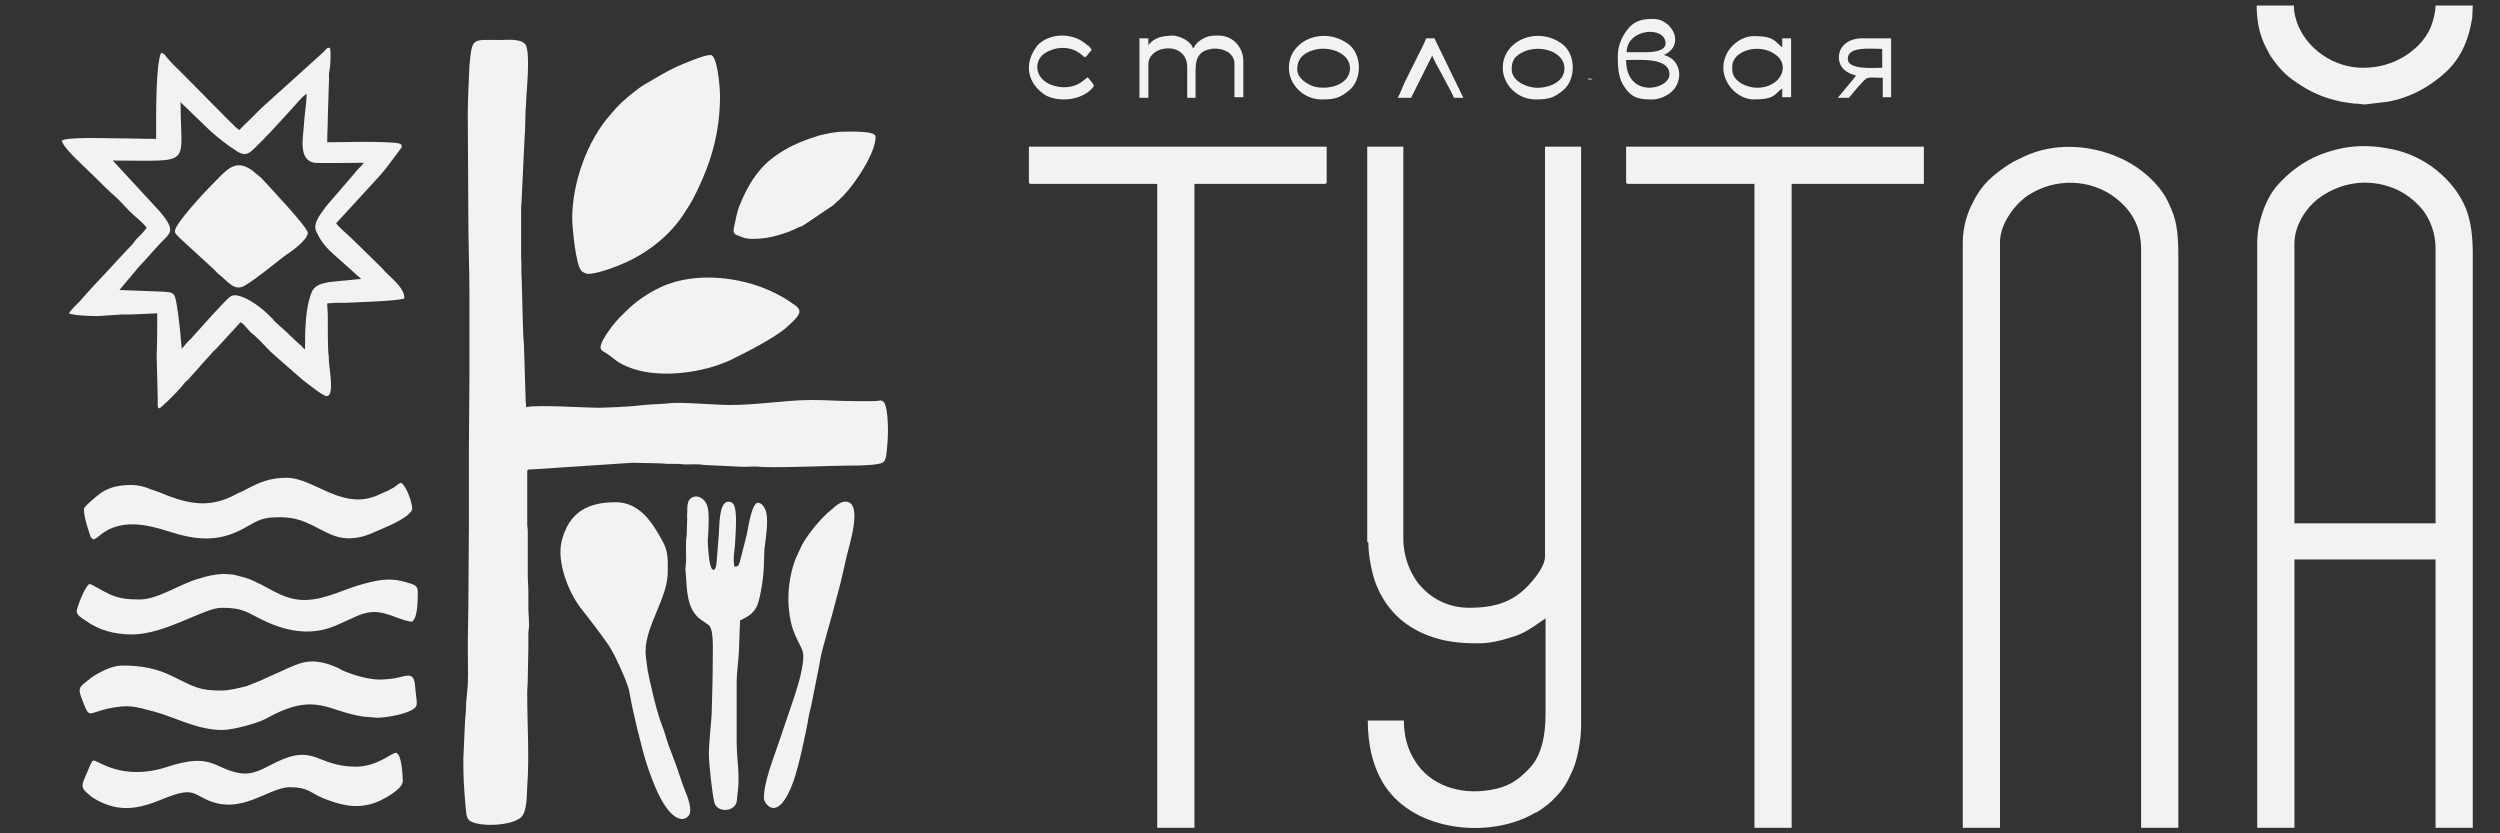 <?xml version="1.0" encoding="UTF-8"?> <svg xmlns="http://www.w3.org/2000/svg" xmlns:xlink="http://www.w3.org/1999/xlink" version="1.1" id="Слой_1" x="0px" y="0px" viewBox="0 0 450 150" style="enable-background:new 0 0 450 150;" xml:space="preserve"><rect x="0" y="0" width="450" height="150" fill="#333333" stroke="none"/> <style type="text/css"> .st0{fill-rule:evenodd;clip-rule:evenodd;fill:#F2F2F2;} </style> <g> <path class="st0" d="M84.2,20.2l0.1,18.9c0,4.7,0.2,9.2,0.2,13.9c0,4.7,0,9.4,0,14.2c0,4.8-0.1,9.2-0.1,14c0,4.7,0,9.4,0,14 c0,4.8-0.1,9.3-0.1,14c0,2.4-0.1,4.5-0.1,7c0,2.3,0.1,4.8,0,7.1l-0.3,3.3c0,1-0.1,2.4-0.2,3.3l-0.3,6.8c0,3.5,0.1,4.9,0.4,8.4 c0.1,1,0.1,2.1,0.7,2.6c1.6,1.2,7.6,1,9.3-0.6c1.1-1,1-4,1.1-5.4c0.4-5.8,0-11,0-17c0-0.9,0.1-1.5,0.1-2.6c0-1.9,0.1-3.4,0.1-5.2 c0-0.9,0-1.8,0-2.7c0-0.9,0.2-1,0.1-2.6c0-0.8-0.1-1.1-0.1-2.6c0-0.9,0-1.8,0-2.7c0-1-0.1-1.6-0.1-2.6l0-8.1c0-0.6-0.1-0.7-0.1-1.2 c0-0.4,0-0.9,0-1.3v-8.2c0-0.5,0.4-0.4,0.8-0.4l18.1-1.2l4.9,0.1c0.7,0,0.9,0.1,1.6,0.1c0.5,0,1.1,0,1.6,0c0.7,0,0.8,0.1,1.6,0.1 c1.1,0,2.3-0.1,3.3,0.1l6.4,0.3c1.1,0.1,2.4-0.1,3.4,0c1.9,0.3,13.6-0.2,16.5-0.2c1.5,0,5.4,0,6-0.7c0.5-0.6,0.5-2,0.6-2.9 c0.2-1.6,0.3-7-0.7-7.9c-0.4-0.4-0.8-0.1-1.5-0.1h-3.7c-2.7,0-5-0.2-7.7-0.2c-4.6,0-9.5,0.9-14.8,0.9c-2.4,0-9.3-0.6-10.9-0.3 c-0.7,0.1-4,0.2-5.5,0.4c-1.3,0.2-6.3,0.4-7.3,0.4c-2.2,0-11.1-0.6-12.9-0.1c0-0.6-0.1-1-0.1-1.8l-0.3-9.7 c-0.2-1.1-0.3-9.5-0.4-11.6c-0.1-1.4,0-2.7-0.1-3.9l0-8.8c0-0.8,0.1-0.9,0.1-1.7l0.5-10.5c0-0.8,0.1-1.1,0.1-1.7l0.1-3.5 c0-0.8,0.1-1,0.1-1.7c0-1.3,0.9-9.4-0.2-10.5c-1-1-3.4-0.7-4.2-0.7c-5.4,0-5.3-0.6-5.8,4.6C84.4,13.9,84.2,18.3,84.2,20.2z"></path> <path class="st0" d="M413,43.8c0-3.3,2.2-6.4,4.1-7.9c4-3.1,9.1-3.9,13.8-2c2,0.8,3.8,2.2,5.2,3.9c1.4,1.8,2.3,4.3,2.3,6.9v49.5 H413V43.8L413,43.8z M406.3,43.6V149h6.7v-48.3h25.4V149h6.7V45.9c0-3.3-0.3-5.9-1.2-8.3c-2.2-5.4-7.5-9.5-13.1-10.7 c-4.8-1-8.7-0.8-13.3,1c-3,1.2-5.6,3.2-7.7,5.6C407.7,36,406.3,40.2,406.3,43.6z"></path> <path class="st0" d="M353.3,43.5V149h6.7V43.6c0-3.2,2.5-6.7,5-8.4c4.8-3.2,11.3-3.1,15.9,0.5c2.9,2.3,4.5,5.2,4.5,9.2V149h6.7 V46.1c0-3.2-0.2-6.1-1.2-8.3c-0.5-1.2-0.9-2.1-1.6-3.1c-1.8-2.7-4.9-5.1-8-6.4c-5.3-2.3-11.6-2.6-16.8-0.2c-1,0.5-2,0.9-2.9,1.5 c-2.9,1.9-5,3.7-6.5,6.9C354.2,38.1,353.3,40.8,353.3,43.5z"></path> <path class="st0" d="M246.3,97.6c0,2.6,0.7,5.8,1.4,7.6c1.8,4.4,4.7,7.3,9.1,9.1c3.1,1.2,5.8,1.5,9.4,1.5c2.6,0,4.9-0.8,6.8-1.4 c1.9-0.7,3.6-2,5.2-3.1c0,5.7,0,11.5,0,17.2c0,3.6-0.6,7.5-3,9.9c-2,2.1-3.8,3.3-7,3.8c-5.2,0.9-10.8-0.7-13.6-5.4 c-1.2-1.9-1.9-4.3-1.9-7.1h-6.5c0,4.4,0.9,8.4,3.1,11.8c5.5,8.2,18.6,9.4,26.5,5.1c0.3-0.2,0.5-0.3,0.8-0.4c0.6-0.3,2.2-1.5,2.7-2 c2-2,2.5-2.7,3.8-5.6c0.8-1.8,1.5-5.3,1.5-7.9V26.4h-6.5v73.8c0,2-2.7,5.1-4.3,6.4c-2.6,2.1-5.5,2.8-9.3,2.8 c-3.4,0-6.3-1.3-8.5-3.6c-1.8-1.8-3.4-5.2-3.4-8.8V26.4h-6.5V97.6z"></path> <path class="st0" d="M292.7,32.7c0,0.3,0.1,0.4,0.4,0.4h22.7V149h6.7V33.1h23.8v-6.7h-53.6V32.7z"></path> <path class="st0" d="M185.2,32.7c0,0.3,0.1,0.4,0.4,0.4h22.7V149h6.7V33.1h23.4c0.3,0,0.4-0.1,0.4-0.4v-6.3h-53.6V32.7z"></path> <path class="st0" d="M55.2,16.9c0,1.4-0.4,3.8-0.5,5.6c-0.1,2.1-1.1,6.3,1.9,6.8c0.9,0.1,7.6,0,8.9,0c-0.3,0.4-0.7,0.8-1.1,1.2 c-0.2,0.2-0.3,0.3-0.5,0.6l-5,5.8c-0.8,1.1-2.7,3.2-2,4.7c1.1,2.5,2.6,3.7,4.3,5.2l3.8,3.4l-5.1,0.5c-1.7,0.2-3.2,0.5-3.8,1.9 c-1.1,2.7-1.2,6.5-1.2,10.3c-0.3-0.2-0.4-0.3-0.6-0.6c-1.2-1-1.6-1.5-2.7-2.5l-2.1-1.9c-1.4-1.7-4-3.8-6-4.5 c-0.6-0.2-1.3-0.4-1.9-0.1c-0.6,0.3-2.6,2.6-3.3,3.3l-3.7,4.1c-0.2,0.3-0.4,0.4-0.7,0.7l-1.2,1.4c0-0.8-0.2-1.6-0.2-2.4 c-0.1-1.3-0.7-6.6-1.1-7.2c-0.4-0.7-1.2-0.6-2-0.7l-7.9-0.3l3.6-4.3c0.5-0.5,0.8-0.8,1.3-1.4l1.9-2.1c2.1-2.5,3.8-2.4,0.4-6.4 l-8.4-9.1c14.7,0,12.2,1.2,12.2-10.5l5.5,5.3c1.5,1.3,2.9,2.4,4.6,3.5c1.9,1.2,2.4,0.3,4.8-2.1c1.6-1.6,3.7-4,5.2-5.6 C53.3,18.8,54.3,17.4,55.2,16.9z M55.2,16.9L55.2,16.9L55.2,16.9z M43.1,23.4c-0.7-0.4-1.2-1.1-1.8-1.6L32.6,13 c-0.9-0.9-1.8-1.7-2.6-2.7c-0.3-0.4-0.5-0.7-1-0.8c-1,2.1-0.9,11.9-0.9,15.5c-2.5,0-4.5-0.1-7-0.1c-1.8,0-8.7-0.3-10,0.4 c0.4,1.5,4.1,4.7,5.5,6.1c1.4,1.4,3,3,4.4,4.2c0.2,0.2,0.3,0.3,0.5,0.5l1.9,2c0.9,0.9,2.3,1.9,3,2.9c-0.2,0.2-0.6,0.8-0.8,1 c-0.3,0.3-0.6,0.6-0.9,0.9c-0.4,0.4-0.5,0.6-0.8,1c-2.4,2.5-4.7,5.1-7.1,7.6l-2.6,2.9c-0.3,0.3-0.6,0.6-0.9,0.9 c-0.3,0.3-0.7,0.8-0.9,1.1c0.8,0.4,4.1,0.5,5.2,0.5l4.5-0.3c0.5,0,1.1,0,1.6,0l4.6-0.2c0,2.5,0,5.3-0.1,7.7l0.2,7.8 c0,0.8-0.2,2.2,0.7,1.3c0.5-0.5,0.9-0.8,1.4-1.3c0.9-0.9,1.8-1.8,2.6-2.8c0.2-0.3,0.3-0.4,0.6-0.6l1.9-2.1c0.3-0.3,0.3-0.4,0.6-0.7 l1.9-2.1c0.2-0.3,0.4-0.4,0.7-0.7l4.5-4.9c0.2,0.1,0.8,0.6,0.9,0.8l0.9,1c1.3,1,2.4,2.3,3.6,3.5c0.4,0.4,0.6,0.5,1,0.9l4.8,4.2 c0.7,0.5,3.6,2.9,4.3,2.9c1.5,0,0.4-5.2,0.4-6.5c0-0.4,0-0.7-0.1-1.2C59,62.3,59,58.1,59,56.8c0-0.9-0.1-1.3-0.1-2.2 c0.6,0,1-0.1,1.7-0.1c0.6,0,1.3,0,1.8,0c1.7-0.1,9.4-0.3,10.4-0.8c0-2.1-2.8-3.9-4.1-5.5l-4.9-4.8c-0.9-0.9-2.6-2.3-3.3-3.2 l7.7-8.4c0.5-0.6,1-1.1,1.5-1.8l2.1-2.8c0.1-0.2,0.2-0.3,0.4-0.5c0.4-0.7-0.2-0.9-1-1c-4.5-0.3-7.8-0.1-12.3-0.1 c0-1.6,0.1-2.7,0.1-4.3l0.2-6.4c0.1-0.7-0.1-1.4,0.1-2.1c0.2-1,0.3-3.4,0.1-4.2c-0.7,0-0.7,0.3-1.1,0.7L47,19.5 c-0.7,0.7-1.3,1.3-2,2C44.5,22,43.5,22.9,43.1,23.4z"></path> <path class="st0" d="M103,39.3c0,1.4,0.6,8.5,1.7,9.5c0.2,0.2,0.8,0.5,1.2,0.5c1.4,0,4.2-1,5.4-1.5c4.6-1.8,8.8-4.9,11.6-9 c1.2-1.9,1.5-2.2,2.5-4.3c2.6-5.3,4.2-10.7,4.2-17.2c0-1.8-0.5-7.4-1.7-7.4c-1.3,0-4.9,1.6-6.3,2.2c-1.5,0.7-3.9,2.1-5.4,3 c-0.7,0.4-1.4,0.9-2,1.4c-1.8,1.4-2.9,2.4-4.3,4.1C105.7,25.3,103,32.9,103,39.3z"></path> <path class="st0" d="M116.2,117.3c0-4.8,4-9.6,4-14.4c0-2.2,0.1-3.7-1-5.6c-1.8-3.3-4.1-6.9-8.4-6.9c-5,0-8.4,1.8-9.7,7 c-0.9,3.6,1.1,9,3.4,12c1.5,1.9,3.8,4.9,5.1,6.8c0.5,0.8,1,1.7,1.4,2.6c0.6,1.2,2.1,4.5,2.3,5.8c0.5,3.1,2.2,10.1,3.1,12.9 c0.9,2.7,3.2,9.5,6.2,9.9c0.5,0.1,1-0.2,1.3-0.5c0.9-1-0.2-3.6-0.6-4.6c-0.8-2-1.3-3.9-2.1-5.9c-0.3-0.9-0.8-2-1.1-3 c-0.3-1-0.6-2-1-3c-0.9-2.3-2-7.1-2.5-9.6C116.5,119.9,116.2,118.2,116.2,117.3z"></path> <path class="st0" d="M39.8,124.3c-4,0-4.9-0.7-8.6-2.5c-3-1.5-5.7-2-9.2-2c-1.7,0-3.4,0.9-4.5,1.5c-1.1,0.6-1.4,1-2.1,1.5 c-1.5,1.1-1.2,1.6-0.4,3.7c1.1,2.8,0.9,1.9,4.2,1.1c4.1-0.9,5.1-0.4,8.6,0.5c3.7,1,7.7,3.3,12.2,3.3c1.9,0,6.3-1.2,7.8-2 c9.1-5.1,11.1-1.3,17.7-0.4l2.5,0.2c2-0.1,5.5-0.7,6.7-1.8c0.6-0.6,0.2-1.5,0.1-3.1c-0.2-3.2-0.8-2.9-3.3-2.3 c-0.8,0.2-1.4,0.2-2.4,0.3c-2.2,0.2-5.3-0.7-7.4-1.6c-0.4-0.2-0.5-0.3-0.9-0.5c-5.6-2.4-7.1-0.6-12.6,1.7c-0.7,0.3-1.2,0.6-1.8,0.8 c-0.7,0.3-1.2,0.5-2,0.8C43.2,123.8,41.3,124.3,39.8,124.3z"></path> <path class="st0" d="M143.9,56.1c0-0.7-0.8-1.2-1.3-1.5c-0.6-0.4-1.1-0.8-1.7-1.1c-6.1-3.6-15.4-4.9-22-1.8 c-2.3,1.1-4.4,2.5-6.2,4.3c-1.3,1.3-1.2,1.1-2.5,2.7c-0.6,0.8-1.7,2.3-2,3.3c-0.3,0.9,0.1,1.1,0.8,1.5c1.6,1,2,1.9,5,2.9 c5.1,1.7,12.6,0.7,17.5-1.6c2.5-1.2,7.8-3.9,10-5.8C142,58.5,143.9,57,143.9,56.1z"></path> <path class="st0" d="M128.3,118c0,3.9-0.1,6.8-0.2,10.5c-0.1,2-0.5,5-0.5,7.3c0,1.6,0.6,7.2,1,8.7c0.5,1.8,3.6,1.7,4-0.2 c0.1-0.4,0.1-1.3,0.2-1.7c0.4-3.1-0.2-6.1-0.2-9.1l0-10.6c0-2,0.3-3.6,0.4-5.5l0.1-2.8c0-1,0.1-1.8,0.1-2.9 c1.5-0.8,2.3-1.1,3.1-2.7c0.6-1.5,1.2-5.4,1.2-7.4l0.1-2.8c0.2-1.8,0.9-5.6,0.1-7.2c-0.3-0.6-0.7-1.1-1.3-1.1c-1.1,0-1.8,4.9-2,5.8 l-1.2,4.7c-0.2,0.6-0.2,1-1,1c-0.3-1.3,0-2.7,0.1-4c0.1-1.8,0.3-4.3,0.1-5.9c-0.1-0.9-0.3-1.8-1.3-1.8c-1.7,0-1.6,4.5-1.7,5.7 l-0.4,5.1c-0.1,0.7-0.1,1.2-0.5,1.5c-0.3-0.1-0.4-0.2-0.5-0.5c-0.4-0.8-0.6-3.9-0.6-4.7c0.1-1.5,0.3-4.8,0-6 c-0.5-2.2-2.8-2.7-3.5-1.1c-0.2,0.6-0.2,1.1-0.2,2c0,0.6-0.1,0.4,0,0.9l-0.1,3.2c-0.2,1.2-0.1,3-0.1,4.4c0,0.8-0.2,1.2-0.1,2.1 c0.3,2.2-0.1,6.6,2.7,8.6c0.4,0.3,0.9,0.6,1.3,0.9C128.5,112.9,128.3,116.6,128.3,118z"></path> <path class="st0" d="M23.7,87.3c-2.1,0-3.8,0.3-5.5,1.4c-0.7,0.5-3.1,2.5-3.1,2.9c0,1.3,0.6,3.2,1,4.4c0.2,0.6,0.2,0.8,0.7,1.1 c0.5-0.1,1.1-0.7,1.5-1c3.6-2.7,8.1-1.7,11.9-0.5c4.9,1.6,9,2.1,13.7-0.5c2.7-1.5,3.2-2,6.6-2c1.2,0,2.5,0.2,3.4,0.5 c3.5,1.1,5.5,3.3,8.9,3.3c2.7,0,4.4-1.1,6.4-1.9c1.2-0.5,5-2.2,5-3.5c0-0.9-1-4-2-4.6c-0.5,0.1-1.1,0.8-1.6,1c-1,0.6-1,0.5-1.9,0.9 C61.9,92.4,56.7,86,51.6,86c-3,0-4.9,0.8-7.5,2.2c-0.5,0.3-1,0.4-1.5,0.7c-4.3,2.4-7.9,2-12.2,0.4c-1.3-0.5-1.6-0.7-3.2-1.2 C26.3,87.7,25,87.3,23.7,87.3z"></path> <path class="st0" d="M25.2,107.9c-2.1,0-3.7-0.1-5.6-1c-1.1-0.5-3-1.7-3.5-1.8c-1,0.7-2.3,4.5-2.3,4.9c0,0.7,0.8,1.2,1.6,1.7 c2.3,1.7,5.2,2.5,8.3,2.5c6.1,0,13-4.8,16.2-4.8c4,0,4.4,0.8,7.8,2.4c4.3,2,8.7,2.7,13.2,0.6c0.7-0.3,1.3-0.6,2-0.9 c3.7-1.8,5.1-1.7,8.9-0.2c0.6,0.2,1.7,0.6,2.4,0.6c0.2-0.3,0.3-0.3,0.5-0.7c0.5-1.4,0.5-3.3,0.5-4.7c0-1.2-0.8-1.3-2.1-1.7 c-2.6-0.8-4.7-0.5-7.3,0.2c-3.7,0.9-7.2,3-11,3c-4.2,0-6.7-2.7-10.6-4c-0.7-0.2-1.1-0.3-1.9-0.5c-0.3-0.1-1.8-0.2-2.2-0.2 c-1.5,0.1-2.9,0.4-4.1,0.8C32.5,105,28.5,107.9,25.2,107.9z"></path> <path class="st0" d="M64.1,138c-7.3,0-7.3-4.3-14.6-0.7c-1.9,0.9-3.9,2.4-6.7,1.8c-4.4-0.9-4.8-3.7-12.9-1 c-7.8,2.5-12.3-1.2-13-1.2c-0.4,0-0.5,0.6-0.7,0.9c-1.4,3.5-2.1,3.7-0.1,5.3c0.3,0.3,0.5,0.4,0.8,0.6c7.4,4.5,12.6-1.1,16.9-1.1 c1.2,0,2.4,0.9,3.3,1.3c6.4,3,11.1-2.2,15.1-2.2c3.3,0,3.6,1,6,2c2.9,1.1,5.4,1.9,8.7,1c1.8-0.5,5.6-2.6,5.6-4.1 c0-1-0.2-5.1-1.3-5.1C70.4,135.6,67.8,138,64.1,138z"></path> <path class="st0" d="M445.1,1h-6.7c0,1.3-0.6,3.5-1.2,4.6c-0.7,1.3-1.6,2.4-2.7,3.3c-2.2,1.9-5.3,3.3-9.2,3.3 c-5.2,0-10.2-3.4-11.9-8.3c-0.3-1-0.5-1.8-0.5-2.9h-6.7c0,3,0.6,5.5,1.7,7.6c0.3,0.5,0.5,1,0.8,1.5c1.4,2,2.5,3.3,4.6,4.7 c2.6,1.8,4.9,2.8,8.1,3.5c0.5,0.1,1.4,0.2,2,0.3c0.4,0.1,0.8,0,1.2,0.1c0.4,0,0.6,0.1,1.1,0.1l4.2-0.5c3.6-0.7,6.6-2.2,9.4-4.5 c3.4-2.7,5-6.2,5.7-10.6L445.1,1z"></path> <path class="st0" d="M55.4,41.9c0-1-7.4-8.8-8.4-9.9l-1.7-1.4c-3.1-2.1-4.5,0-7.3,2.8c-1.2,1.2-6.4,6.8-6.5,8.1 c-0.1,0.6,0.5,0.9,0.8,1.3l6,5.5c0.2,0.2,0.3,0.3,0.5,0.5c0.2,0.2,0.3,0.3,0.5,0.5c1.8,1.4,2.8,3.1,4.6,2.2 c1.7-0.9,5.6-4.1,7.3-5.4C52.4,45.3,55.4,43.2,55.4,41.9z"></path> <path class="st0" d="M144.6,118.1c0,2.7-1.5,7-2.4,9.6l-2,5.9c-1,3-2.7,7.1-2.7,10.1c0,0.9,2.5,4.7,5.3-3c0.9-2.5,2.3-8.8,2.8-11.9 c0.1-0.6,0.3-1.2,0.4-1.7l1.4-7c0.2-1.3,0.4-2.3,0.7-3.4l1.8-6.5c0.3-1.1,0.6-2.3,0.9-3.4c0.6-2.1,1.1-4.5,1.6-6.7 c0.3-1.4,3.1-9.8-0.2-9.8c-0.7,0-1.3,0.4-1.8,0.8c-0.3,0.2-0.4,0.4-0.7,0.6c-1.8,1.4-4.1,4.2-5.3,6.3l-1.2,2.6 c-1.1,2.8-1.6,6.6-1.1,9.9C142.7,115,144.6,116.2,144.6,118.1z"></path> <path class="st0" d="M135.3,43c1.9,0,3.2-0.2,4.9-0.7c0.7-0.2,1.2-0.4,1.8-0.6c0.8-0.3,1.1-0.5,1.8-0.8c0.3-0.1,0.6-0.2,0.9-0.4 l5.2-3.5c1.4-1.2,2.5-2.3,3.6-3.8c1.5-2,4.1-6,4.1-8.6c0-1.1-4.5-0.9-5.7-0.9c-1.7,0-3.2,0.4-4.5,0.7c-2.6,0.8-5.1,1.8-7.3,3.3 c-3.4,2.2-5.4,5.4-6.9,9.1c-0.5,1.1-0.8,2.8-1.1,4.2c-0.2,1,0.1,1.2,1,1.5C133.7,42.8,134.5,43,135.3,43z"></path> <path class="st0" d="M206.7,8.1V6.9h-1.6v10.7h1.6v-6c0-3.6,7-4.3,7,0.5v5.5h1.5v-4.9c0-2.4,0.7-3.5,2.8-3.9c1.3-0.2,3,0.2,3.7,1.2 c0.2,0.2,0.5,0.9,0.5,1.2v6.3h1.6v-6.5c0-2.6-2-4.6-4.4-4.6c-1.3,0-1.9,0-3.1,0.7c-0.2,0.1-0.7,0.5-0.8,0.6 c-0.2,0.2-0.5,0.6-0.6,0.9h-0.2c-0.3-1.1-2.3-2.2-3.7-2.2C209.1,6.5,207.9,6.7,206.7,8.1z"></path> <path class="st0" d="M292.7,10.8c2.5,0,7.8-0.5,7.8,2.6C300.5,16.2,292.7,17.8,292.7,10.8L292.7,10.8z M296.1,9.4h-3.3 c0-4.3,7-4.8,7-1.6C299.8,9.2,297.6,9.4,296.1,9.4L296.1,9.4z M291.2,10.1c0,2.1,0.1,4.1,1.3,5.7c1.4,2,2.8,2.1,5,2.1 c1.2,0,2.6-0.7,3.3-1.3c2.3-2,1.9-5.9-1.3-6.7l0.2-0.1c3.7-1.9,1.2-6.4-2.1-6.4c-2,0-3.5,0.3-4.8,2.1 C291.9,6.7,291.2,8.3,291.2,10.1z"></path> <path class="st0" d="M316.3,15.8c-1.8,0-4.5-1.1-4.5-3.3c0-0.8,0-1.3,0.5-2c0.3-0.4,0.6-0.7,1-0.9c1.7-1.1,4.4-1.1,6.1,0.1 C322.5,11.7,320.5,15.8,316.3,15.8L316.3,15.8z M310.2,12.2c0,3.1,2.8,5.7,5.5,5.7c3.9,0,3.7-1,5.1-2v1.6h1.6V6.9h-1.6v1.6 c-1.4-1-1.3-2-5.1-2C313,6.5,310.2,9,310.2,12.2z"></path> <path class="st0" d="M233.5,12.5c0-2,1.2-3,3-3.5c2.7-0.8,6.5,0.5,6.5,3.3c0,2.7-3.4,4-6.4,3.3C235.3,15.2,233.5,14.1,233.5,12.5 L233.5,12.5z M232,12.2c0,3.1,2.7,5.7,5.9,5.7c2.2,0,3.2-0.2,4.9-1.6c2.4-1.9,2.4-6.4,0-8.3C238.3,4.6,232,7.2,232,12.2z"></path> <path class="st0" d="M272.1,12.5c0-1.4,0.4-2.2,1.6-2.9c3-1.8,7.9-0.5,7.9,2.7c0,2.3-2.4,3.4-4.6,3.5 C275.1,15.9,272.1,14.7,272.1,12.5L272.1,12.5z M270.5,12.2c0,3.1,2.7,5.7,5.9,5.7c2.2,0,3.2-0.2,4.9-1.6c2.4-1.9,2.4-6.4,0-8.3 C276.9,4.6,270.5,7.2,270.5,12.2z"></path> <path class="st0" d="M185.2,12.2c0,1.7,0.8,3,1.7,3.9c0.5,0.5,1,0.9,1.6,1.2c2.9,1.3,6.9,0.4,8.4-1.8c-0.1-0.6-0.8-1.1-1.1-1.6 c-0.8,0.5-1.7,1.8-4.3,1.8c-1.1,0-2.5-0.4-3.2-0.9c-2.2-1.4-2-4.2-0.1-5.3c2-1.2,4.5-1.2,6.3,0.2c0.3,0.2,0.5,0.5,0.8,0.6 c0.3-0.2,0.4-0.3,0.6-0.6c0.2-0.3,0.4-0.4,0.6-0.7c-0.3-0.5-0.3-0.6-0.8-0.9c-0.4-0.3-0.6-0.5-1.1-0.8c-2.4-1.4-5.9-1.2-7.9,0.9 C185.9,9.3,185.2,10.6,185.2,12.2z"></path> <path class="st0" d="M332.6,10.6c0-2.3,4-1.8,6.2-1.8v3.4C337.1,12.2,332.6,12.6,332.6,10.6L332.6,10.6z M331,10.3 c0,1.9,1.4,2.9,3.1,3.3c-0.2,0.3-0.6,0.7-0.8,1l-2.5,3h2l1.6-1.9c2-2.2,1.3-1.7,4.5-1.7v3.5h1.5V6.9h-5.4C333.2,6.9,331,8,331,10.3 z"></path> <path class="st0" d="M251.6,17.6h2.4l3.8-7.6c0.1,0.6,3.7,6.8,3.9,7.6h1.7l-5.2-10.7h-1.5c-0.1,0.3-0.4,1-0.6,1.4l-3.3,6.6 C252.4,15.8,252.1,16.7,251.6,17.6z"></path> <path class="st0" d="M285.9,14.3h0.7v-0.1c-0.4,0-0.4-0.1-0.7-0.1V14.3z"></path> <path class="st0" d="M4.9,22.6C4.9,22.6,4.9,22.5,4.9,22.6L4.9,22.6C4.9,22.6,4.9,22.6,4.9,22.6L4.9,22.6z"></path> </g> </svg> 
